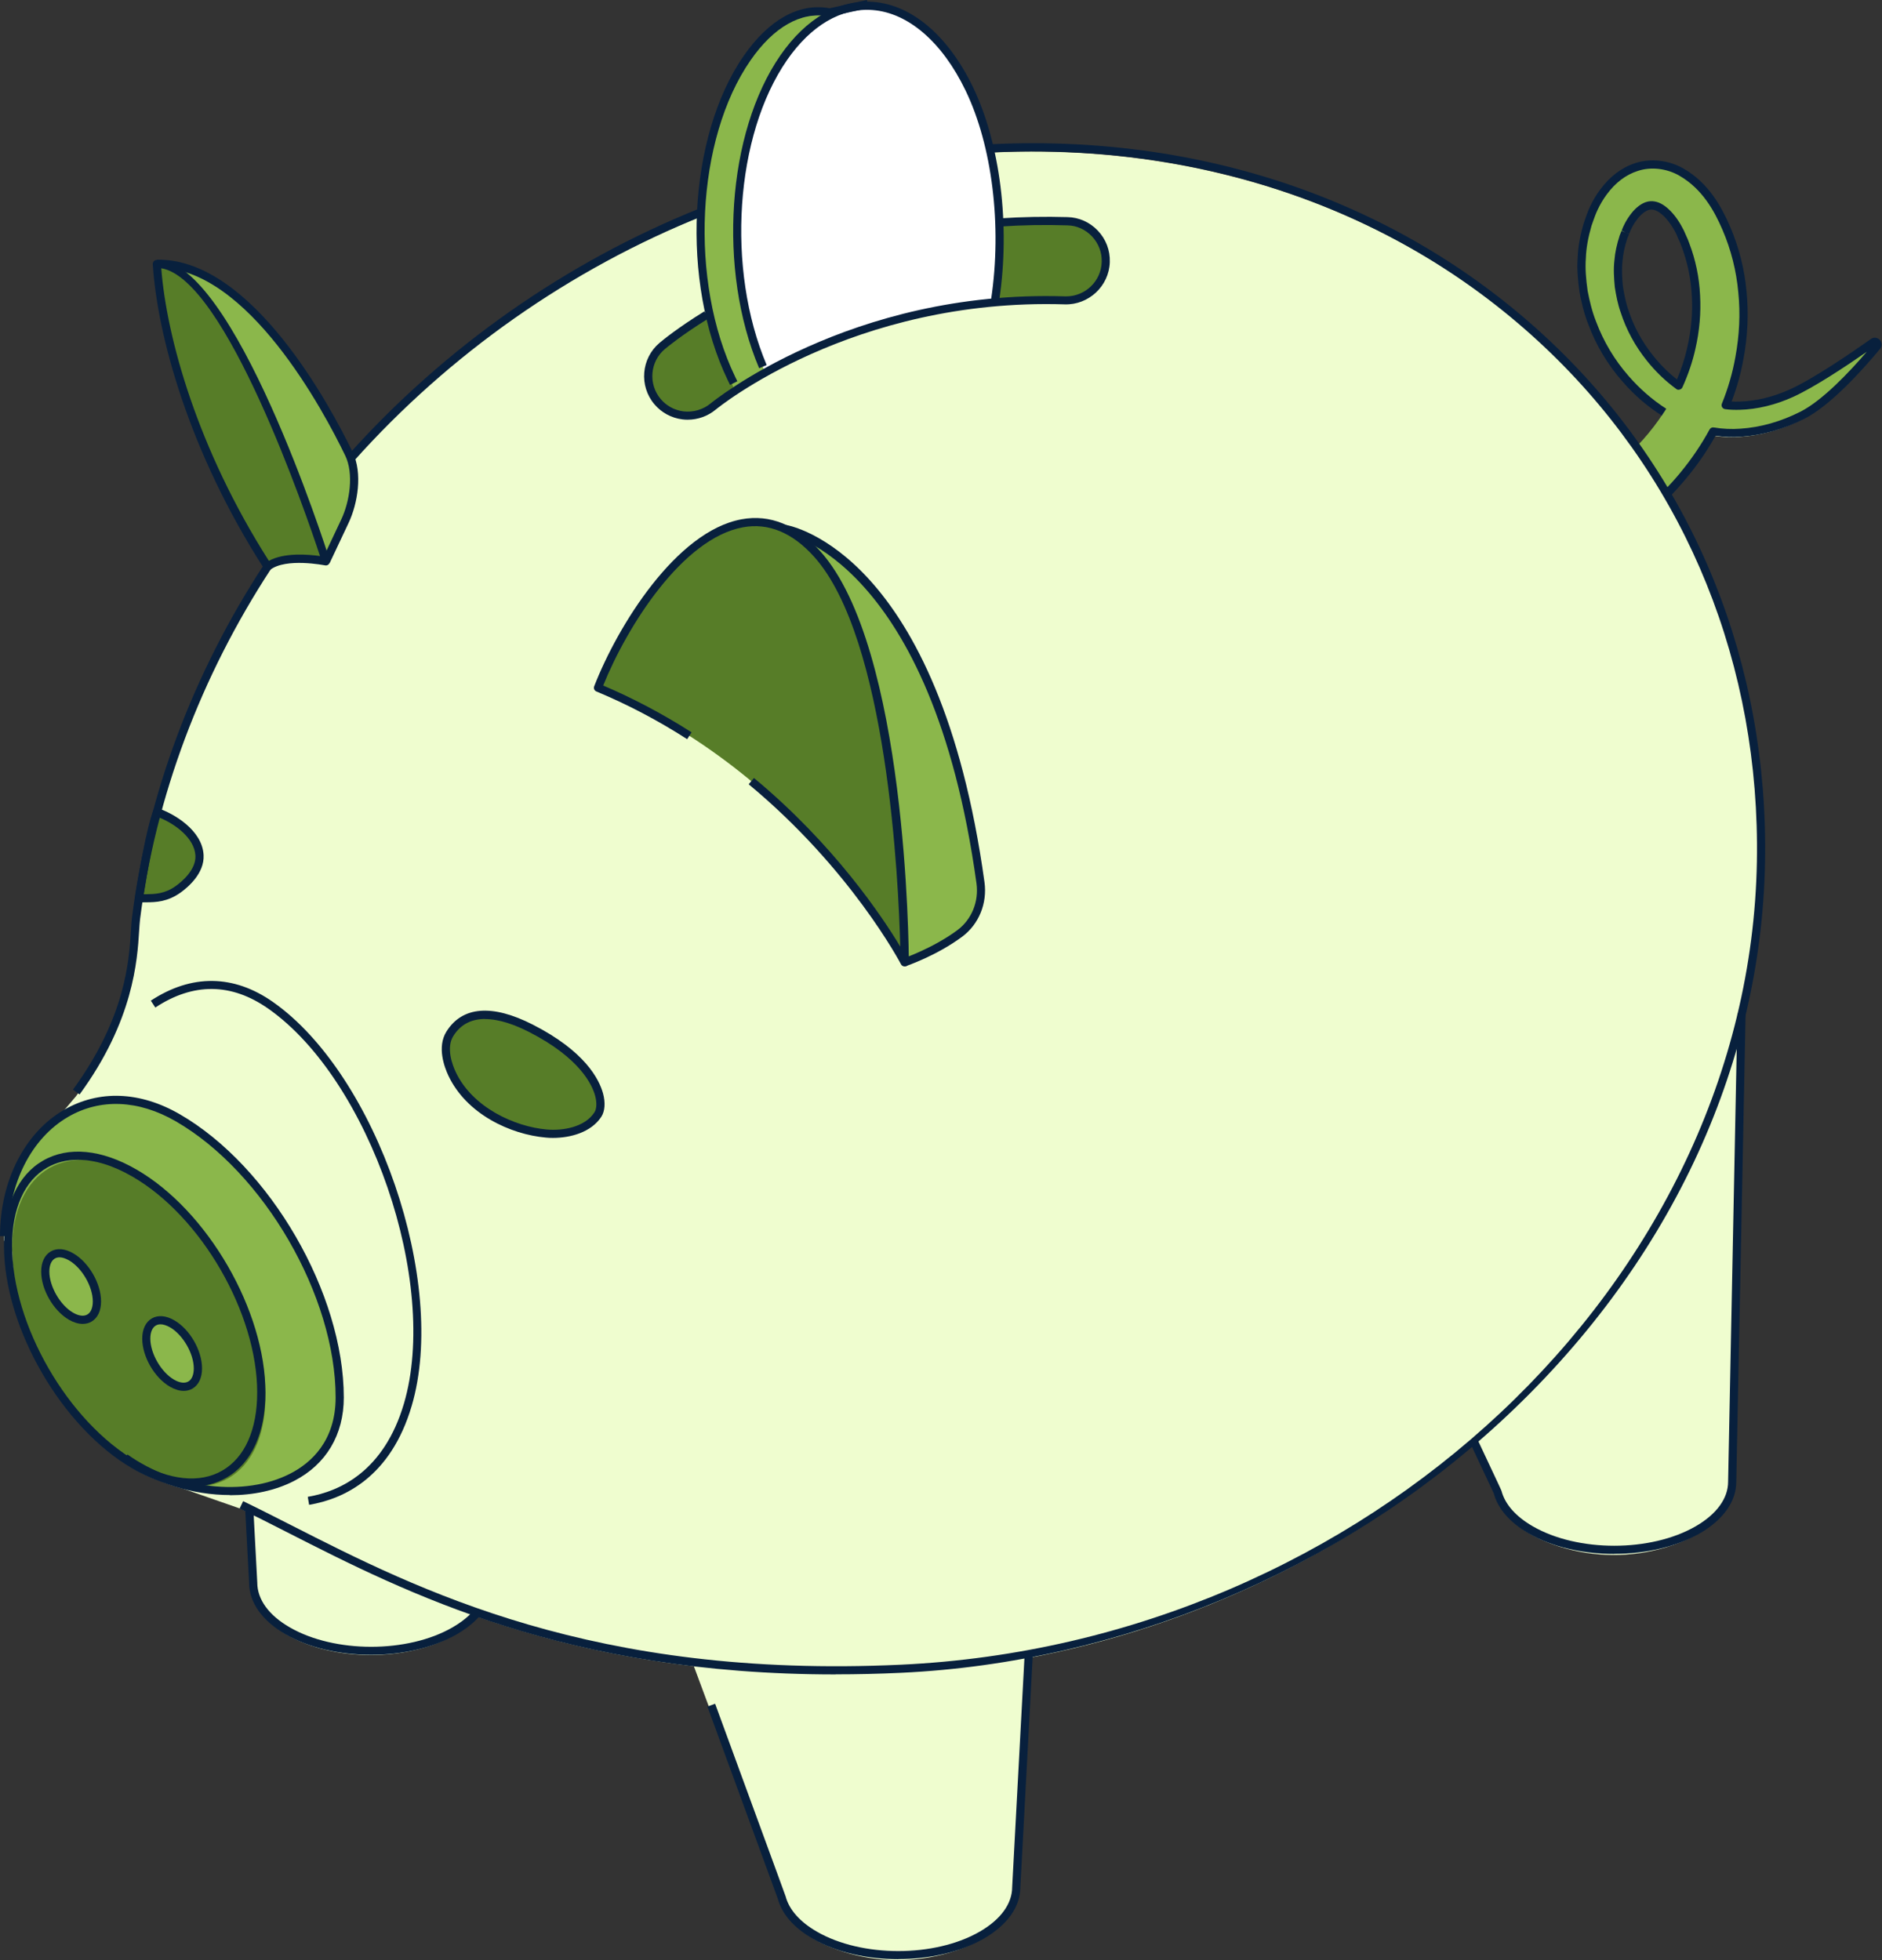 <svg width="144" height="150" viewBox="0 0 144 150" fill="none" xmlns="http://www.w3.org/2000/svg">
<rect x="0" y="0" width="144" height="150" fill="#333333" stroke="none"/>
<path d="M143.315 26.518C141.708 27.655 138.883 29.574 137.082 30.4C135.763 31 134.382 31.331 133.088 31.362C132.731 31.375 132.388 31.362 132.038 31.319C132.519 30.131 132.869 28.918 133.088 27.693C133.4 26.011 133.475 24.317 133.319 22.679C133.169 20.979 132.75 19.335 132.081 17.778C131.462 16.341 130.512 14.559 128.643 13.484C127.605 12.89 126.286 12.74 125.205 13.102C124.236 13.415 123.386 14.059 122.679 15.015C122.411 15.384 122.167 15.79 121.961 16.222C121.804 16.534 121.698 16.841 121.598 17.128L121.467 17.491C121.192 18.422 121.048 19.266 121.017 20.035C120.948 20.916 121.042 21.785 121.16 22.636C121.304 23.367 121.498 24.223 121.823 25.042C122.398 26.593 123.255 28.024 124.367 29.299C125.249 30.318 126.243 31.175 127.318 31.862C126.837 32.606 126.293 33.319 125.68 34C125.524 34.175 125.367 34.344 125.205 34.513C114.784 19.723 96.762 10.69 75.927 11.671L75.714 11.715C75.339 10.064 74.814 8.495 74.145 7.101C72.132 2.926 69.232 0.756 66.331 0.75L66.375 0.619L65.5 0.813C65.2 0.856 64.9 0.919 64.6 1.013L63.537 1.25H63.349C61.149 0.856 58.961 2.15 57.148 4.751C55.023 7.814 53.829 12.109 53.616 16.566C43.271 20.723 34.075 27.268 26.817 35.394C26.767 35.288 26.73 35.163 26.68 35.057C25.523 32.669 19.372 20.379 11.99 20.51C12.29 25.386 14.515 34.438 20.466 43.671C16.672 49.466 13.784 55.804 11.996 62.468C11.665 63.35 11.302 65.125 10.996 66.8C10.758 68.057 10.552 69.32 10.389 70.595C10.164 72.389 10.552 77.409 5.82 83.885L3.307 86.854C1.456 88.729 0.294 91.567 0.294 94.906L0.606 95.474C0.606 95.537 0.6 95.587 0.6 95.649C0.6 101.819 4.938 109.333 10.289 112.428C10.964 112.821 11.627 113.122 12.265 113.34C12.846 113.578 13.44 113.778 14.04 113.934L18.453 115.472C18.91 115.691 19.372 115.922 19.841 116.16L19.047 115.797L19.347 121.436C19.347 122.767 20.229 124.105 21.992 125.124C25.517 127.162 31.231 127.162 34.757 125.124C36.001 124.405 36.494 123.711 36.494 123.711L36.457 123.692C41.183 125.343 46.64 126.749 53.091 127.512C55.648 134.382 59.774 145.484 59.78 145.515C60.186 147.047 61.774 148.497 64.55 149.366C67.175 150.191 70.013 150.21 72.651 149.428C76.033 148.422 77.727 146.572 77.727 144.728L78.684 126.88C91.424 124.486 103.251 118.679 112.721 110.546C112.715 110.559 114.553 114.466 114.565 114.509C114.972 116.041 116.56 117.491 119.329 118.36C121.954 119.185 124.792 119.21 127.437 118.423C130.825 117.416 132.519 115.566 132.519 113.715L133.231 77.959C134.138 74.17 134.65 70.263 134.726 66.275C134.913 55.804 132.275 46.209 127.487 38.07L127.512 38.114C127.962 37.651 128.387 37.17 128.793 36.676C129.668 35.619 130.425 34.5 131.056 33.338C131.756 33.45 132.469 33.488 133.156 33.431C134.738 33.325 136.32 32.881 137.87 32.1C139.839 31.1 142.252 28.399 143.565 26.824C143.721 26.636 143.483 26.38 143.283 26.518H143.315ZM129.418 26.63C129.199 27.605 128.874 28.574 128.443 29.518C127.637 28.937 126.893 28.224 126.255 27.418C125.386 26.33 124.73 25.136 124.311 23.836C124.086 23.198 123.961 22.517 123.867 21.929C123.811 21.292 123.755 20.61 123.842 19.935C123.886 19.372 124.017 18.766 124.23 18.128C124.274 18.022 124.317 17.91 124.361 17.803C124.436 17.616 124.505 17.422 124.611 17.241C124.749 16.978 124.905 16.741 125.074 16.528C125.392 16.128 125.768 15.847 126.099 15.759C126.186 15.734 126.28 15.722 126.368 15.722C126.586 15.722 126.818 15.79 127.049 15.934C127.418 16.159 127.799 16.553 128.124 17.041C128.293 17.291 128.443 17.553 128.549 17.785C128.599 17.91 128.656 18.035 128.718 18.16C128.799 18.341 128.881 18.516 128.956 18.735C129.431 19.979 129.7 21.285 129.768 22.629C129.843 23.948 129.725 25.292 129.418 26.63Z" fill="#EFFDCF"/>
<path d="M45.746 85.285C44.971 86.485 43.245 86.867 41.795 86.742C38.951 86.492 35.825 84.816 34.581 82.166C34.288 81.534 33.781 80.14 34.419 79.109C35.844 76.821 38.651 77.684 40.62 78.684C45.746 81.297 46.359 84.335 45.746 85.285Z" fill="#577D28"/>
<path d="M10.627 68.763C11.433 68.688 12.446 68.907 13.634 68.044C14.196 67.638 15.322 66.669 15.259 65.456C15.178 63.837 13.321 62.599 12.002 62.149C11.515 63.468 10.946 66.744 10.627 68.763Z" fill="#577D28"/>
<path d="M127.537 37.801C127.987 37.338 128.412 36.857 128.818 36.363C129.693 35.307 130.45 34.188 131.081 33.025C131.781 33.138 132.494 33.175 133.181 33.119C134.763 33.013 136.345 32.569 137.895 31.787C139.864 30.787 142.277 28.087 143.59 26.511C143.746 26.324 143.508 26.067 143.308 26.205C141.702 27.343 138.876 29.262 137.076 30.087C135.757 30.687 134.375 31.018 133.081 31.05C132.725 31.062 132.381 31.05 132.031 31.006C132.513 29.818 132.863 28.605 133.081 27.38C133.394 25.699 133.469 24.005 133.313 22.367C133.163 20.666 132.744 19.022 132.075 17.466C131.456 16.028 130.506 14.246 128.637 13.171C127.599 12.577 126.28 12.427 125.199 12.79C124.23 13.102 123.38 13.746 122.673 14.703C122.404 15.072 122.161 15.478 121.954 15.909C121.798 16.222 121.692 16.528 121.592 16.816L121.46 17.178C121.185 18.11 121.042 18.954 121.01 19.723C120.942 20.604 121.035 21.473 121.154 22.323C121.298 23.054 121.492 23.911 121.817 24.73C122.392 26.28 123.248 27.712 124.361 28.987C125.242 30.006 126.236 30.862 127.312 31.55C126.83 32.294 126.286 33.006 125.674 33.688C125.517 33.863 125.361 34.032 125.199 34.2L127.518 37.801H127.537ZM124.355 17.797C124.43 17.61 124.499 17.416 124.605 17.235C124.742 16.972 124.899 16.735 125.067 16.522C125.386 16.122 125.761 15.841 126.093 15.753C126.18 15.728 126.274 15.716 126.361 15.716C126.58 15.716 126.811 15.784 127.043 15.928C127.412 16.153 127.793 16.547 128.118 17.035C128.287 17.285 128.437 17.547 128.543 17.778C128.593 17.903 128.656 18.029 128.712 18.154C128.793 18.335 128.874 18.51 128.949 18.729C129.424 19.973 129.693 21.279 129.762 22.623C129.837 23.942 129.718 25.286 129.412 26.624C129.193 27.599 128.868 28.568 128.437 29.512C127.63 28.93 126.887 28.218 126.249 27.412C125.38 26.324 124.724 25.13 124.305 23.83C124.08 23.192 123.955 22.511 123.861 21.923C123.805 21.285 123.748 20.604 123.836 19.929C123.88 19.366 124.011 18.76 124.224 18.122C124.267 18.016 124.311 17.903 124.355 17.797Z" fill="#8BB74B"/>
<path d="M12.002 20.198C19.391 20.066 25.542 32.35 26.692 34.744C27.399 36.201 27.08 38.426 26.386 39.895L24.942 42.958L12.002 20.204V20.198Z" fill="#8BB74B"/>
<path d="M24.942 42.952C24.942 42.952 21.829 42.308 20.479 43.358C14.528 34.119 12.302 25.067 12.002 20.198C17.722 20.198 24.942 42.952 24.942 42.952Z" fill="#577D28"/>
<path d="M60.08 40.483C60.08 40.483 71.545 42.377 75.027 67.557C75.233 69.038 74.639 70.545 73.439 71.439C71.513 72.87 69.213 73.645 69.213 73.645L60.074 40.483H60.08Z" fill="#8BB74B"/>
<path d="M69.213 73.645C69.213 73.645 61.78 59.311 45.746 52.629C48.309 46.028 55.898 35.044 62.518 42.395C69.132 49.747 69.213 73.651 69.213 73.651V73.645Z" fill="#577D28"/>
<path d="M0.312 94.593C0.312 86.723 6.751 81.578 13.596 85.529C20.441 89.48 25.992 99.063 25.992 106.933C25.992 114.803 15.715 115.928 9.571 111.546L0.312 94.593Z" fill="#8BB74B"/>
<path d="M20.31 106.87C20.31 113.04 15.972 115.528 10.62 112.428C5.269 109.327 0.931 101.819 0.931 95.649C0.931 89.48 5.269 86.992 10.62 90.092C15.972 93.193 20.31 100.7 20.31 106.87Z" fill="#577D28"/>
<path d="M15.147 104.72C15.147 105.976 14.259 106.483 13.171 105.851C12.077 105.22 11.196 103.688 11.196 102.438C11.196 101.188 12.084 100.675 13.171 101.307C14.259 101.938 15.147 103.47 15.147 104.72Z" fill="#8BB74B"/>
<path d="M7.42 99.594C7.42 100.85 6.533 101.357 5.445 100.725C4.351 100.094 3.469 98.562 3.469 97.312C3.469 96.062 4.357 95.549 5.445 96.181C6.539 96.812 7.42 98.344 7.42 99.594Z" fill="#8BB74B"/>
<path d="M76.533 17.016C78.183 16.903 79.896 16.872 81.672 16.928C83.328 16.966 84.653 18.378 84.603 20.054C84.553 21.723 83.153 23.036 81.478 22.986C65.062 22.467 54.673 31.018 54.573 31.1C53.904 31.662 53.054 31.887 52.247 31.787C51.516 31.7 50.822 31.343 50.309 30.737C49.234 29.462 49.391 27.561 50.66 26.48C50.81 26.355 51.979 25.38 54.054 24.098L76.533 17.022V17.016Z" fill="#577D28"/>
<path d="M63.556 1.244H63.368C61.168 0.85 58.98 2.144 57.167 4.745C52.922 10.852 52.385 21.867 55.967 29.287C56.023 29.399 56.279 30.031 56.336 30.143L58.642 28.749L66.388 0.619L63.55 1.244H63.556Z" fill="#8BB74B"/>
<path d="M74.158 6.783C70.576 -0.644 64.212 -1.707 59.967 4.401C55.892 10.271 55.41 21.11 58.542 28.499C58.542 28.499 64.318 25.642 66.381 25.099C70.951 23.886 76.152 23.129 76.152 23.129C76.939 17.86 76.333 11.315 74.151 6.789L74.158 6.783Z" fill="white"/>
<path d="M42.308 87.079C42.12 87.079 41.945 87.073 41.77 87.054C39.051 86.817 35.681 85.254 34.3 82.297C34.013 81.684 33.419 80.128 34.156 78.946C35.363 77.008 37.651 76.821 40.764 78.409C44.752 80.44 45.84 82.578 46.14 83.672C46.334 84.385 46.283 85.035 46.015 85.454C45.233 86.66 43.639 87.079 42.308 87.079ZM37.119 77.977C36.157 77.977 35.282 78.327 34.688 79.278C34.112 80.197 34.625 81.509 34.869 82.034C36.144 84.747 39.37 86.216 41.826 86.435C43.058 86.548 44.752 86.26 45.483 85.122C45.658 84.854 45.677 84.372 45.533 83.841C45.315 83.041 44.389 80.965 40.476 78.971C39.438 78.44 38.219 77.984 37.113 77.984L37.119 77.977Z" fill="#08203D"/>
<path d="M10.627 69.076C10.54 69.076 10.458 69.038 10.402 68.976C10.333 68.907 10.308 68.807 10.321 68.713C10.621 66.813 11.208 63.412 11.715 62.043C11.771 61.881 11.946 61.799 12.109 61.856C13.265 62.249 15.484 63.512 15.578 65.444C15.647 66.838 14.371 67.907 13.821 68.301C12.809 69.026 11.915 69.044 11.19 69.051C11.002 69.051 10.827 69.051 10.658 69.07C10.646 69.07 10.639 69.07 10.627 69.07V69.076ZM12.196 62.562C11.765 63.931 11.283 66.65 10.996 68.432C11.058 68.432 11.115 68.432 11.177 68.432C11.846 68.419 12.602 68.413 13.453 67.8C13.921 67.463 15.003 66.563 14.953 65.481C14.884 64.119 13.365 63.043 12.196 62.568V62.562Z" fill="#08203D"/>
<path d="M23.654 115.166L23.548 114.547C26.067 114.122 29.393 112.54 30.906 107.414C33.631 98.175 28.299 82.641 20.529 77.19C17.709 75.214 14.803 75.177 11.883 77.102L11.54 76.577C14.646 74.533 17.878 74.564 20.885 76.677C28.83 82.253 34.288 98.144 31.5 107.589C29.899 113.022 26.349 114.703 23.648 115.159L23.654 115.166Z" fill="#08203D"/>
<path d="M127.762 38.014L127.312 37.576C127.755 37.113 128.187 36.638 128.581 36.157C129.431 35.126 130.181 34.019 130.806 32.869C130.869 32.75 131 32.688 131.131 32.712C131.819 32.825 132.5 32.856 133.156 32.806C134.7 32.706 136.245 32.269 137.757 31.506C139.445 30.65 141.502 28.474 142.833 26.924C141.214 28.049 138.814 29.637 137.213 30.368C135.857 30.987 134.432 31.331 133.094 31.362C132.713 31.369 132.356 31.362 132 31.312C131.906 31.3 131.819 31.244 131.769 31.162C131.719 31.081 131.712 30.975 131.75 30.887C132.225 29.718 132.569 28.518 132.781 27.324C133.088 25.668 133.169 24.011 133.006 22.392C132.856 20.723 132.45 19.11 131.794 17.585C131.194 16.191 130.275 14.465 128.487 13.44C127.524 12.884 126.305 12.746 125.305 13.084C124.392 13.378 123.598 13.984 122.936 14.884C122.673 15.241 122.442 15.628 122.248 16.041C122.104 16.334 122.004 16.628 121.904 16.903L121.773 17.278C121.517 18.16 121.367 18.985 121.342 19.729C121.279 20.548 121.348 21.335 121.479 22.273C121.617 22.973 121.804 23.811 122.123 24.611C122.692 26.13 123.523 27.53 124.611 28.774C125.474 29.768 126.443 30.606 127.493 31.281L127.155 31.806C126.049 31.106 125.036 30.225 124.136 29.187C122.998 27.887 122.123 26.424 121.535 24.836C121.198 23.998 121.004 23.123 120.86 22.379C120.723 21.379 120.648 20.554 120.717 19.691C120.742 18.904 120.898 18.047 121.179 17.085L121.31 16.703C121.417 16.397 121.523 16.091 121.686 15.759C121.898 15.316 122.148 14.89 122.436 14.509C123.18 13.503 124.08 12.821 125.117 12.484C126.274 12.096 127.693 12.252 128.806 12.896C130.75 14.009 131.731 15.853 132.375 17.335C133.056 18.922 133.482 20.598 133.638 22.329C133.8 23.998 133.725 25.718 133.406 27.43C133.213 28.53 132.906 29.637 132.494 30.725C132.688 30.737 132.888 30.737 133.094 30.731C134.344 30.7 135.688 30.375 136.97 29.793C138.764 28.974 141.614 27.03 143.152 25.942C143.365 25.786 143.652 25.817 143.833 26.011C144.015 26.205 144.021 26.493 143.852 26.699C142.558 28.255 140.083 31.025 138.057 32.05C136.47 32.85 134.844 33.313 133.219 33.419C132.581 33.469 131.925 33.444 131.262 33.35C130.637 34.469 129.906 35.538 129.074 36.544C128.668 37.038 128.231 37.526 127.774 38.001L127.762 38.014ZM128.443 29.831C128.381 29.831 128.312 29.812 128.262 29.768C127.43 29.162 126.674 28.437 126.011 27.605C125.117 26.493 124.442 25.255 124.011 23.923C123.78 23.279 123.648 22.573 123.555 21.967C123.492 21.292 123.442 20.591 123.53 19.885C123.573 19.329 123.711 18.691 123.93 18.016C123.98 17.891 124.023 17.785 124.067 17.672L124.361 17.785L124.08 17.641C124.155 17.453 124.23 17.266 124.336 17.072C124.48 16.803 124.649 16.547 124.83 16.316C125.199 15.853 125.618 15.547 126.018 15.441C126.393 15.341 126.818 15.409 127.212 15.653C127.618 15.897 128.037 16.328 128.387 16.853C128.556 17.103 128.712 17.385 128.837 17.635C128.893 17.772 128.949 17.897 129.006 18.016C129.106 18.235 129.187 18.41 129.256 18.622C129.737 19.885 130.018 21.229 130.081 22.604C130.156 23.948 130.037 25.324 129.725 26.686C129.506 27.68 129.168 28.668 128.731 29.637C128.693 29.724 128.618 29.787 128.524 29.812C128.499 29.818 128.474 29.825 128.443 29.825V29.831ZM124.355 17.797L124.649 17.91C124.605 18.022 124.561 18.135 124.511 18.247C124.311 18.854 124.186 19.435 124.148 19.96C124.067 20.623 124.117 21.285 124.173 21.904C124.267 22.486 124.386 23.13 124.599 23.736C125.011 24.999 125.643 26.168 126.493 27.224C127.037 27.905 127.643 28.512 128.312 29.037C128.656 28.224 128.924 27.393 129.106 26.568C129.406 25.255 129.525 23.942 129.449 22.654C129.387 21.342 129.118 20.066 128.662 18.854C128.593 18.654 128.524 18.497 128.449 18.341C128.374 18.172 128.312 18.047 128.262 17.91C128.162 17.697 128.012 17.447 127.862 17.216C127.562 16.766 127.212 16.403 126.88 16.203C126.624 16.047 126.386 16.003 126.174 16.059C125.911 16.128 125.586 16.378 125.311 16.722C125.155 16.922 125.005 17.141 124.88 17.385C124.786 17.553 124.724 17.716 124.661 17.885L124.355 17.803V17.797Z" fill="#08203D"/>
<path d="M68.732 149.928C66.362 149.928 63.993 149.41 62.193 148.366C60.749 147.534 59.818 146.465 59.505 145.278C59.43 145.071 54.179 130.737 54.129 130.594L54.717 130.381C60.099 145.065 60.105 145.103 60.111 145.121C60.38 146.14 61.205 147.072 62.505 147.822C65.937 149.803 71.526 149.803 74.958 147.822C76.564 146.897 77.446 145.684 77.446 144.409L78.402 126.543L79.027 126.574L78.071 144.421C78.071 145.915 77.077 147.315 75.27 148.359C73.47 149.397 71.101 149.922 68.732 149.922V149.928Z" fill="#08203D"/>
<path d="M28.399 126.636C26.03 126.636 23.661 126.118 21.86 125.074C20.054 124.03 19.06 122.623 19.06 121.117L18.76 115.497L19.385 115.466L19.685 121.104C19.685 122.398 20.566 123.611 22.173 124.536C25.605 126.518 31.193 126.518 34.625 124.536C35.788 123.867 36.263 123.217 36.269 123.211L36.776 123.573C36.776 123.573 36.226 124.33 34.938 125.074C33.138 126.111 30.768 126.636 28.399 126.636Z" fill="#08203D"/>
<path d="M123.517 118.917C121.148 118.917 118.779 118.398 116.978 117.354C115.534 116.522 114.603 115.453 114.29 114.266C114.247 114.178 113.171 111.878 112.459 110.365L113.021 110.096C114.872 114.034 114.884 114.066 114.89 114.103C115.159 115.122 115.984 116.054 117.285 116.804C120.717 118.785 126.305 118.785 129.737 116.804C131.344 115.878 132.225 114.666 132.225 113.391L132.938 77.565L133.563 77.577L132.85 113.397C132.85 114.897 131.856 116.304 130.05 117.348C128.249 118.385 125.88 118.91 123.511 118.91L123.517 118.917Z" fill="#08203D"/>
<path d="M63.95 128.137C43.333 128.137 31.106 121.911 21.998 117.272C20.71 116.616 19.497 115.997 18.335 115.441L18.604 114.878C19.773 115.441 20.985 116.059 22.279 116.716C32.037 121.685 45.409 128.487 68.926 127.393C104.47 125.73 133.85 98.168 134.426 65.95C134.694 50.984 129.118 37.182 118.729 27.086C107.683 16.359 92.493 10.889 75.946 11.658L75.914 11.033C92.63 10.246 107.989 15.79 119.16 26.636C129.675 36.851 135.319 50.816 135.051 65.956C134.769 81.822 127.568 97.043 114.784 108.827C102.401 120.241 85.698 127.23 68.957 128.012C67.231 128.093 65.562 128.13 63.943 128.13L63.95 128.137Z" fill="#08203D"/>
<path d="M27.067 35.288L26.599 34.869C33.994 26.586 43.321 20.041 53.572 15.934L53.804 16.515C43.639 20.591 34.394 27.08 27.067 35.288Z" fill="#08203D"/>
<path d="M6.088 83.754L5.582 83.385C9.602 77.884 9.877 73.533 10.02 71.195C10.045 70.814 10.064 70.495 10.095 70.239C11.277 60.849 14.771 51.491 20.216 43.183L20.741 43.527C15.353 51.76 11.889 61.024 10.72 70.32C10.689 70.564 10.671 70.87 10.646 71.232C10.508 73.464 10.22 78.109 6.088 83.754Z" fill="#08203D"/>
<path d="M25.23 43.083L24.667 42.814L26.111 39.751C26.767 38.364 27.08 36.244 26.417 34.869C24.786 31.487 18.941 20.498 12.127 20.498C12.09 20.498 12.052 20.498 12.015 20.498L12.002 19.873C12.046 19.873 12.084 19.873 12.127 19.873C19.31 19.873 25.305 31.131 26.98 34.594C27.761 36.213 27.368 38.539 26.674 40.014L25.23 43.077V43.083Z" fill="#08203D"/>
<path d="M20.479 43.671C20.479 43.671 20.441 43.671 20.429 43.671C20.341 43.658 20.266 43.608 20.216 43.533C14.44 34.563 12.027 25.605 11.69 20.223C11.69 20.135 11.715 20.054 11.771 19.991C11.827 19.929 11.915 19.891 11.996 19.891C17.878 19.891 24.936 41.927 25.23 42.864C25.261 42.971 25.236 43.083 25.161 43.171C25.086 43.252 24.974 43.29 24.867 43.264C24.836 43.264 21.879 42.664 20.66 43.615C20.604 43.658 20.535 43.683 20.466 43.683L20.479 43.671ZM12.34 20.535C12.746 25.824 15.109 34.338 20.573 42.921C21.729 42.271 23.586 42.427 24.486 42.552C23.423 39.333 17.266 21.335 12.34 20.529V20.535Z" fill="#08203D"/>
<path d="M69.313 73.939L69.113 73.345C69.113 73.345 71.389 72.564 73.251 71.182C74.345 70.37 74.908 68.994 74.714 67.594C71.301 42.927 60.136 40.808 60.024 40.789L60.124 40.17C60.599 40.251 71.851 42.389 75.327 67.507C75.552 69.132 74.895 70.732 73.62 71.682C71.676 73.126 69.407 73.902 69.313 73.933V73.939Z" fill="#08203D"/>
<path d="M69.213 73.958C69.101 73.958 68.988 73.895 68.938 73.789C68.901 73.714 65.1 66.494 57.286 60.018L57.686 59.536C63.818 64.618 67.513 70.157 68.882 72.439C68.757 67.494 67.9 48.84 62.287 42.602C60.624 40.751 58.792 39.995 56.848 40.351C52.21 41.202 47.972 47.947 46.153 52.46C48.472 53.448 50.747 54.654 52.916 56.042L52.579 56.567C50.353 55.135 48.022 53.91 45.634 52.916C45.477 52.854 45.402 52.672 45.465 52.516C47.265 47.878 51.747 40.651 56.742 39.739C58.917 39.339 60.943 40.164 62.762 42.183C69.382 49.541 69.538 72.664 69.538 73.645C69.538 73.789 69.438 73.914 69.301 73.951C69.276 73.951 69.251 73.958 69.226 73.958H69.213Z" fill="#08203D"/>
<path d="M17.597 114.409C14.784 114.409 11.784 113.509 9.389 111.809L9.752 111.303C13.471 113.953 18.716 114.572 22.217 112.765C23.798 111.953 25.68 110.277 25.68 106.939C25.68 99.181 20.191 89.698 13.44 85.804C10.602 84.166 7.676 84.041 5.22 85.466C2.388 87.104 0.625 90.599 0.625 94.599H0C0 90.38 1.882 86.673 4.907 84.929C7.57 83.391 10.714 83.51 13.753 85.266C20.673 89.261 26.305 98.988 26.305 106.945C26.305 109.796 24.955 112.065 22.504 113.328C21.073 114.066 19.372 114.422 17.597 114.422V114.409Z" fill="#08203D"/>
<path d="M14.653 113.772C13.265 113.772 11.733 113.309 10.152 112.39C4.726 109.246 0.306 101.6 0.306 95.337C0.306 92.242 1.369 89.923 3.294 88.817C5.226 87.704 7.776 87.948 10.464 89.511C15.89 92.655 20.31 100.3 20.31 106.564C20.31 109.658 19.247 111.977 17.322 113.084C16.522 113.54 15.622 113.772 14.653 113.772ZM5.963 88.754C5.101 88.754 4.301 88.954 3.601 89.354C1.875 90.348 0.925 92.474 0.925 95.337C0.925 101.394 5.201 108.802 10.458 111.846C12.952 113.29 15.278 113.534 17.003 112.54C18.728 111.546 19.679 109.421 19.679 106.558C19.679 100.5 15.403 93.093 10.146 90.048C8.664 89.186 7.239 88.754 5.963 88.754Z" fill="#08203D"/>
<path d="M14.059 106.439C13.734 106.439 13.377 106.333 13.015 106.126C11.821 105.439 10.883 103.82 10.883 102.438C10.883 101.719 11.146 101.169 11.615 100.894C12.09 100.619 12.696 100.669 13.328 101.032C14.521 101.719 15.459 103.338 15.459 104.72C15.459 105.439 15.197 105.989 14.728 106.264C14.528 106.383 14.296 106.439 14.059 106.439ZM12.284 101.344C12.152 101.344 12.027 101.375 11.921 101.438C11.652 101.594 11.502 101.95 11.502 102.438C11.502 103.576 12.334 105.014 13.321 105.582C13.753 105.832 14.14 105.876 14.409 105.72C14.678 105.564 14.828 105.207 14.828 104.72C14.828 103.582 13.996 102.144 13.009 101.575C12.746 101.425 12.496 101.344 12.277 101.344H12.284Z" fill="#08203D"/>
<path d="M6.326 101.313C6.001 101.313 5.645 101.207 5.282 101C4.088 100.306 3.151 98.687 3.151 97.312C3.151 96.593 3.413 96.043 3.882 95.768C4.357 95.493 4.963 95.543 5.595 95.906C6.795 96.593 7.733 98.219 7.733 99.594C7.733 100.313 7.47 100.863 7.001 101.138C6.801 101.257 6.57 101.313 6.332 101.313H6.326ZM4.557 96.218C4.426 96.218 4.301 96.249 4.195 96.312C3.926 96.468 3.776 96.825 3.776 97.312C3.776 98.444 4.607 99.888 5.595 100.456C6.026 100.706 6.414 100.75 6.683 100.594C6.951 100.438 7.101 100.081 7.101 99.594C7.101 98.456 6.27 97.018 5.276 96.449C5.013 96.299 4.763 96.218 4.551 96.218H4.557Z" fill="#08203D"/>
<path d="M55.861 29.456C55.804 29.343 55.748 29.231 55.692 29.112C52.066 21.598 52.616 10.446 56.917 4.257C58.83 1.5 61.143 0.219 63.431 0.625H63.518L66.331 0L66.463 0.613L63.624 1.238C63.624 1.238 63.581 1.244 63.556 1.244H63.368C61.28 0.875 59.192 2.069 57.429 4.613C53.248 10.639 52.716 21.51 56.254 28.843C56.311 28.956 56.361 29.068 56.417 29.174L55.861 29.456Z" fill="#08203D"/>
<path d="M58.086 28.18C54.898 20.66 55.617 10.133 59.718 4.226C61.687 1.388 64.212 -0.056 66.819 0.144C69.782 0.375 72.558 2.75 74.439 6.651C76.54 11.002 77.308 17.247 76.458 22.96L75.839 22.867C76.671 17.272 75.921 11.158 73.876 6.92C72.095 3.225 69.501 0.981 66.769 0.769C64.375 0.581 62.068 1.938 60.23 4.582C56.236 10.333 55.548 20.591 58.661 27.936L58.086 28.18Z" fill="#08203D"/>
<path d="M52.616 32.118C52.479 32.118 52.341 32.112 52.21 32.093C51.372 31.987 50.616 31.581 50.072 30.937C48.884 29.537 49.059 27.43 50.459 26.242C50.672 26.061 51.835 25.098 53.891 23.829L54.223 24.361C52.16 25.636 50.991 26.611 50.866 26.717C49.728 27.68 49.59 29.393 50.553 30.537C50.997 31.062 51.61 31.393 52.291 31.481C53.041 31.568 53.798 31.349 54.379 30.868C54.485 30.781 65.018 22.154 81.497 22.679C81.528 22.679 81.553 22.679 81.584 22.679C83.041 22.679 84.253 21.516 84.297 20.047C84.322 19.316 84.053 18.622 83.547 18.084C83.047 17.559 82.384 17.259 81.672 17.247C79.959 17.191 78.24 17.222 76.558 17.334L76.514 16.709C78.215 16.597 79.959 16.565 81.684 16.615C82.559 16.634 83.384 17.003 83.997 17.647C84.622 18.303 84.947 19.16 84.916 20.06C84.86 21.898 83.291 23.348 81.472 23.292C65.219 22.785 54.879 31.249 54.773 31.337C54.166 31.843 53.404 32.118 52.616 32.118Z" fill="#08203D"/>
</svg>
